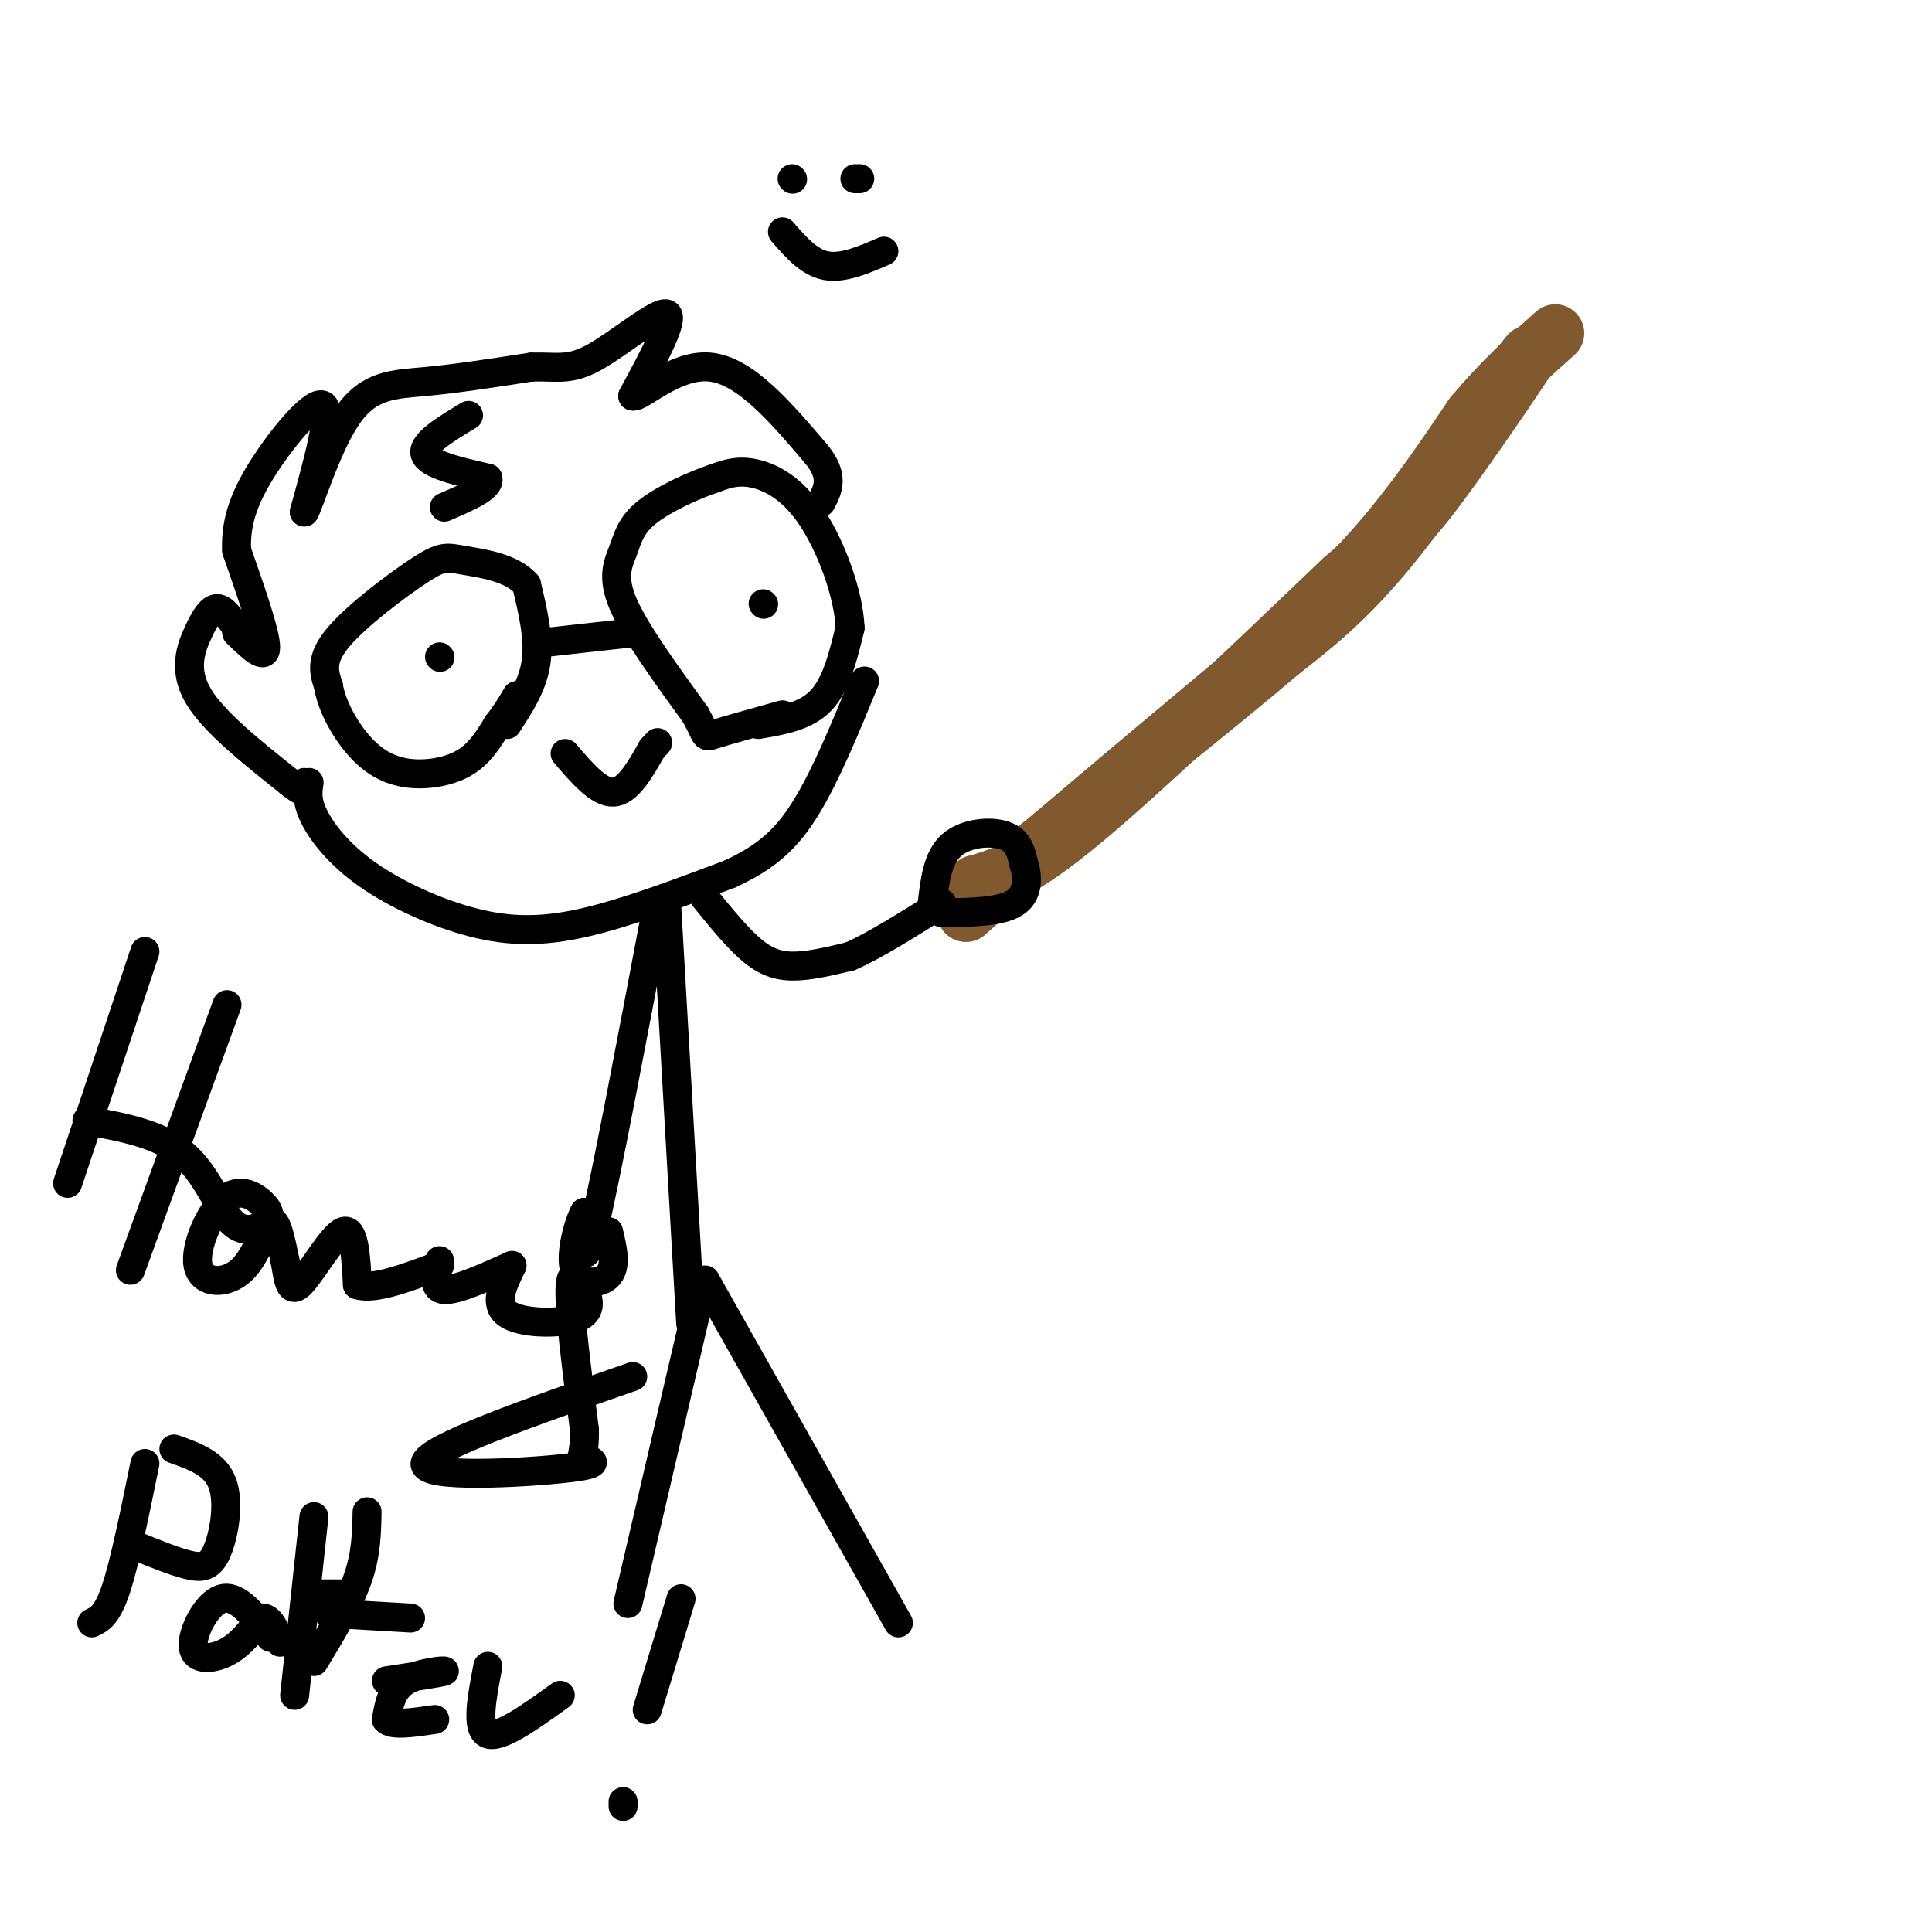 <svg viewBox='0 0 400 400' version='1.1' xmlns='http://www.w3.org/2000/svg' xmlns:xlink='http://www.w3.org/1999/xlink'><g fill='none' stroke='#81592f' stroke-width='12' stroke-linecap='round' stroke-linejoin='round'><path d='M202,183c4.667,-1.250 9.333,-2.500 22,-13c12.667,-10.500 33.333,-30.250 54,-50'/><path d='M278,120c11.274,-9.952 12.458,-9.833 18,-17c5.542,-7.167 15.440,-21.619 19,-27c3.560,-5.381 0.780,-1.690 -2,2'/><path d='M313,78c-4.844,7.111 -15.956,23.889 -25,35c-9.044,11.111 -16.022,16.556 -23,22'/><path d='M265,135c-12.500,10.667 -32.250,26.333 -52,42'/><path d='M213,177c-10.833,9.000 -11.917,10.500 -13,12'/><path d='M200,189c0.833,-0.667 9.417,-8.333 18,-16'/><path d='M218,173c9.333,-8.000 23.667,-20.000 38,-32'/><path d='M256,141c11.467,-10.000 21.133,-19.000 29,-28c7.867,-9.000 13.933,-18.000 20,-27'/><path d='M305,86c6.167,-7.333 11.583,-12.167 17,-17'/></g>
<g fill='none' stroke='#000000' stroke-width='6' stroke-linecap='round' stroke-linejoin='round'><path d='M157,150c4.917,-0.833 9.833,-1.667 13,-5c3.167,-3.333 4.583,-9.167 6,-15'/><path d='M176,130c-0.262,-6.976 -3.917,-16.917 -8,-23c-4.083,-6.083 -8.595,-8.310 -12,-9c-3.405,-0.690 -5.702,0.155 -8,1'/><path d='M148,99c-4.153,1.357 -10.536,4.250 -14,7c-3.464,2.750 -4.010,5.356 -5,8c-0.990,2.644 -2.426,5.327 0,11c2.426,5.673 8.713,14.337 15,23'/><path d='M144,148c2.600,4.644 1.600,4.756 4,4c2.400,-0.756 8.200,-2.378 14,-4'/><path d='M131,131c0.000,0.000 -18.000,2.000 -18,2'/><path d='M105,150c2.667,-4.083 5.333,-8.167 6,-13c0.667,-4.833 -0.667,-10.417 -2,-16'/><path d='M109,121c-2.973,-3.537 -9.405,-4.381 -13,-5c-3.595,-0.619 -4.352,-1.013 -9,2c-4.648,3.013 -13.185,9.432 -17,14c-3.815,4.568 -2.907,7.284 -2,10'/><path d='M68,142c0.612,3.895 3.144,8.632 6,12c2.856,3.368 6.038,5.368 10,6c3.962,0.632 8.703,-0.105 12,-2c3.297,-1.895 5.148,-4.947 7,-8'/><path d='M103,150c1.833,-2.333 2.917,-4.167 4,-6'/><path d='M97,86c-4.833,2.917 -9.667,5.833 -9,8c0.667,2.167 6.833,3.583 13,5'/><path d='M101,99c0.667,1.833 -4.167,3.917 -9,6'/><path d='M91,136c0.000,0.000 0.100,0.100 0.1,0.1'/><path d='M158,125c0.000,0.000 0.100,0.100 0.1,0.1'/><path d='M117,156c3.500,4.083 7.000,8.167 10,8c3.000,-0.167 5.500,-4.583 8,-9'/><path d='M135,155c1.500,-1.667 1.250,-1.333 1,-1'/><path d='M49,130c-1.351,-1.976 -2.702,-3.952 -4,-4c-1.298,-0.048 -2.542,1.833 -4,5c-1.458,3.167 -3.131,7.619 0,13c3.131,5.381 11.065,11.690 19,18'/><path d='M60,162c3.667,3.000 3.333,1.500 3,0'/><path d='M64,162c-0.292,1.887 -0.584,3.774 1,7c1.584,3.226 5.043,7.793 11,12c5.957,4.207 14.411,8.056 22,10c7.589,1.944 14.311,1.984 23,0c8.689,-1.984 19.344,-5.992 30,-10'/><path d='M151,181c7.689,-3.511 11.911,-7.289 16,-14c4.089,-6.711 8.044,-16.356 12,-26'/><path d='M49,131c3.000,2.917 6.000,5.833 6,3c0.000,-2.833 -3.000,-11.417 -6,-20'/><path d='M49,114c-0.333,-6.190 1.833,-11.667 6,-18c4.167,-6.333 10.333,-13.524 12,-12c1.667,1.524 -1.167,11.762 -4,22'/><path d='M63,106c0.726,-0.738 4.542,-13.583 9,-20c4.458,-6.417 9.560,-6.405 16,-7c6.440,-0.595 14.220,-1.798 22,-3'/><path d='M110,76c5.369,-0.179 7.792,0.875 13,-2c5.208,-2.875 13.202,-9.679 15,-9c1.798,0.679 -2.601,8.839 -7,17'/><path d='M131,82c1.489,0.511 8.711,-6.711 16,-6c7.289,0.711 14.644,9.356 22,18'/><path d='M169,94c3.833,4.667 2.417,7.333 1,10'/><path d='M146,186c3.467,4.267 6.933,8.533 10,11c3.067,2.467 5.733,3.133 9,3c3.267,-0.133 7.133,-1.067 11,-2'/><path d='M176,198c5.000,-2.167 12.000,-6.583 19,-11'/><path d='M193,187c0.556,-4.711 1.111,-9.422 4,-12c2.889,-2.578 8.111,-3.022 11,-2c2.889,1.022 3.444,3.511 4,6'/><path d='M212,179c0.844,2.622 0.956,6.178 -2,8c-2.956,1.822 -8.978,1.911 -15,2'/><path d='M138,187c0.000,0.000 5.000,87.000 5,87'/><path d='M136,188c-5.250,27.750 -10.500,55.500 -13,66c-2.500,10.500 -2.250,3.750 -2,-3'/><path d='M121,251c-1.179,2.083 -3.125,8.792 -2,12c1.125,3.208 5.321,2.917 7,1c1.679,-1.917 0.839,-5.458 0,-9'/><path d='M144,272c0.000,0.000 -14.000,60.000 -14,60'/><path d='M146,265c0.000,0.000 40.000,71.000 40,71'/><path d='M30,197c0.000,0.000 -16.000,48.000 -16,48'/><path d='M47,208c0.000,0.000 -20.000,55.000 -20,55'/><path d='M18,232c7.530,1.393 15.060,2.786 20,7c4.940,4.214 7.292,11.250 10,14c2.708,2.750 5.774,1.214 7,0c1.226,-1.214 0.613,-2.107 0,-3'/><path d='M55,250c-1.325,-1.701 -4.637,-4.453 -8,-2c-3.363,2.453 -6.778,10.111 -6,14c0.778,3.889 5.748,4.009 9,1c3.252,-3.009 4.786,-9.145 6,-10c1.214,-0.855 2.107,3.573 3,8'/><path d='M59,261c0.643,3.155 0.750,7.042 3,5c2.250,-2.042 6.643,-10.012 9,-11c2.357,-0.988 2.679,5.006 3,11'/><path d='M74,266c3.333,1.167 10.167,-1.417 17,-4'/><path d='M91,261c-0.750,2.917 -1.500,5.833 1,6c2.500,0.167 8.250,-2.417 14,-5'/><path d='M106,262c-1.919,3.978 -3.837,7.955 -1,10c2.837,2.045 10.431,2.156 14,1c3.569,-1.156 3.115,-3.581 2,-6c-1.115,-2.419 -2.890,-4.834 -3,0c-0.110,4.834 1.445,16.917 3,29'/><path d='M121,296c0.107,5.766 -1.126,5.679 0,6c1.126,0.321 4.611,1.048 -4,2c-8.611,0.952 -29.317,2.129 -29,-1c0.317,-3.129 21.659,-10.565 43,-18'/><path d='M30,303c-2.083,10.250 -4.167,20.500 -6,26c-1.833,5.500 -3.417,6.250 -5,7'/><path d='M28,320c4.060,1.655 8.119,3.310 11,4c2.881,0.690 4.583,0.417 6,-3c1.417,-3.417 2.548,-9.976 1,-14c-1.548,-4.024 -5.774,-5.512 -10,-7'/><path d='M56,339c-3.381,-4.440 -6.762,-8.881 -10,-8c-3.238,0.881 -6.333,7.083 -6,10c0.333,2.917 4.095,2.548 7,1c2.905,-1.548 4.952,-4.274 7,-7'/><path d='M54,335c1.833,-0.333 2.917,2.333 4,5'/><path d='M76,313c-0.083,4.417 -0.167,8.833 -2,14c-1.833,5.167 -5.417,11.083 -9,17'/><path d='M68,334c0.000,0.000 17.000,1.000 17,1'/><path d='M80,348c5.867,-0.889 11.733,-1.778 12,-2c0.267,-0.222 -5.067,0.222 -8,2c-2.933,1.778 -3.467,4.889 -4,8'/><path d='M80,356c1.000,1.333 5.500,0.667 10,0'/><path d='M65,314c0.000,0.000 -4.000,37.000 -4,37'/><path d='M65,330c0.000,0.000 7.000,0.000 7,0'/><path d='M101,345c-1.250,6.500 -2.500,13.000 0,14c2.500,1.000 8.750,-3.500 15,-8'/><path d='M141,331c0.000,0.000 -7.000,23.000 -7,23'/><path d='M129,374c0.000,0.000 0.000,-1.000 0,-1'/><path d='M164,37c0.000,0.000 0.100,0.100 0.1,0.1'/><path d='M178,37c0.000,0.000 -1.000,0.000 -1,0'/><path d='M162,48c2.750,3.167 5.500,6.333 9,7c3.500,0.667 7.750,-1.167 12,-3'/></g>
</svg>